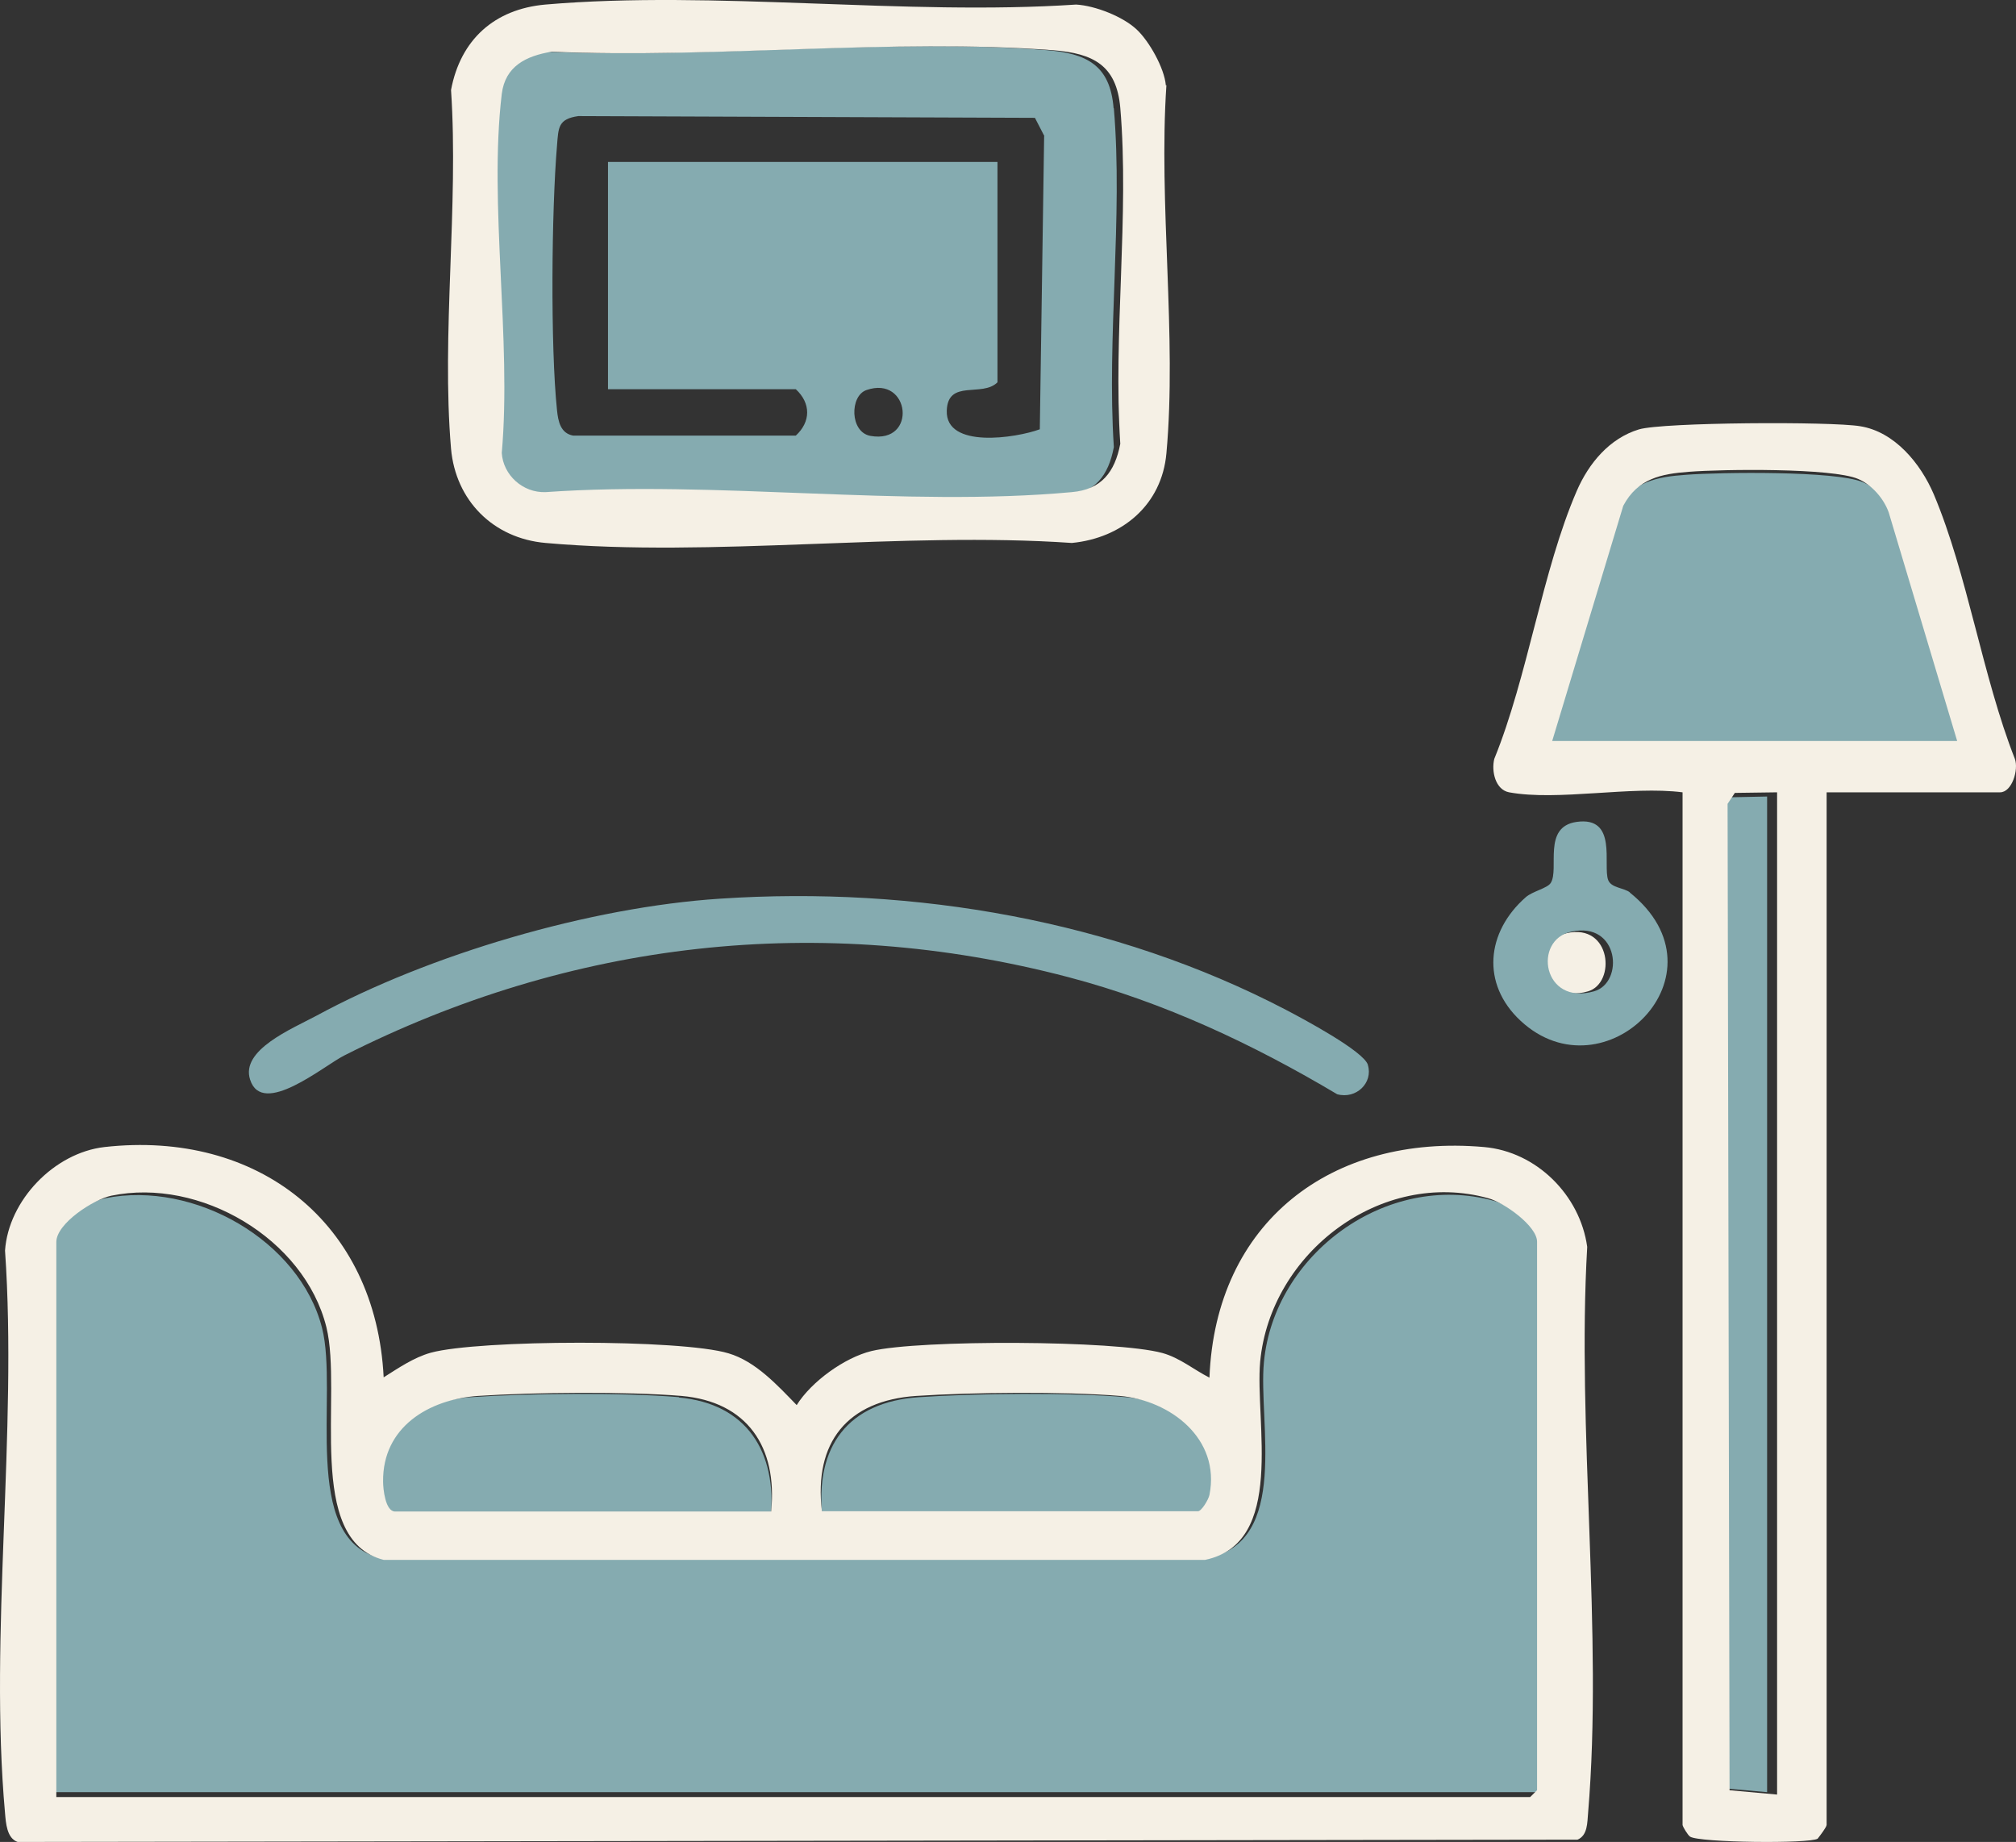 <svg width="81" height="74" viewBox="0 0 81 74" fill="none" xmlns="http://www.w3.org/2000/svg">
<rect x="0" y="0" width="81" height="74" fill="#333333" stroke="none"/>
<path d="M62.948 37.489C64.742 37.084 64.939 39.492 63.805 39.827C61.883 40.394 61.49 37.813 62.948 37.489Z" fill="#F5F0E5"/>
<path d="M34.973 17.512C36.871 17.848 36.57 15.058 34.811 15.671C34.139 15.903 34.139 17.361 34.973 17.512ZM41.964 5.474L41.582 4.734L23.236 4.664C22.426 4.78 22.438 5.116 22.38 5.845C22.16 8.449 22.113 13.924 22.38 16.482C22.426 16.922 22.518 17.408 23.028 17.5H31.975C32.577 16.945 32.588 16.204 31.975 15.637H24.428V6.505H40.077V15.359C39.464 15.972 38.086 15.22 38.04 16.493C37.982 18.044 40.841 17.593 41.778 17.246L41.952 5.474H41.964ZM44.753 4.352C45.123 8.704 44.464 13.565 44.753 17.963C44.533 19.121 43.989 19.815 42.797 19.919C36.061 20.544 28.375 19.433 21.535 19.919C20.62 19.954 19.833 19.225 19.764 18.334C20.169 13.75 19.231 8.264 19.764 3.784C19.903 2.662 20.724 2.234 21.778 2.071C28.352 2.372 35.54 1.516 42.045 2.014C43.654 2.141 44.603 2.615 44.742 4.34" fill="#85ABB0"/>
<path d="M71 32V72L69.079 71.828L69 32.471L69.305 32.035L71 32Z" fill="#85ABB0"/>
<path d="M76.126 20.722L79 30H62L64.98 20.453C65.59 19.343 66.576 19.156 67.749 19.074C69.133 18.969 73.744 18.91 74.835 19.366C75.398 19.6 75.903 20.149 76.114 20.722" fill="#85ABB0"/>
<path d="M62 49.977V71.728L61.721 72H2V49.977C2 49.228 3.51 48.285 4.23 48.138C7.806 47.423 12.044 49.841 12.939 53.348C13.612 55.993 12.056 61.794 15.261 62.589H48.541C51.828 61.919 50.55 57.129 50.783 54.722C51.189 50.397 55.695 47.059 60.014 48.24C60.653 48.41 61.988 49.341 61.988 49.965" fill="#85ABB0"/>
<path d="M45.259 56.132C47.34 56.313 49.385 57.944 48.938 60.311C48.903 60.529 48.609 61 48.468 61H33.048C32.719 58.089 34.094 56.325 36.915 56.132C39.195 55.975 43.003 55.938 45.259 56.132Z" fill="#85ABB0"/>
<path d="M27.273 56.144C29.987 56.385 31.226 58.313 30.966 61H15.496C15.095 61 15.012 60.06 15 59.735C14.977 57.445 16.877 56.276 18.906 56.131C21.195 55.975 25.019 55.939 27.285 56.131" fill="#85ABB0"/>
<path d="M71.401 72.108V31.831L69.704 31.854L69.412 32.294L69.491 71.922L71.401 72.096V72.108ZM78.64 29.781L75.886 20.586C75.684 20.019 75.201 19.475 74.661 19.243C73.616 18.791 69.199 18.849 67.872 18.953C66.748 19.035 65.804 19.22 65.22 20.32L62.365 29.77H78.651L78.64 29.781ZM80.955 30.488C81.112 30.916 80.843 31.831 80.359 31.831H73.391V73.312C73.391 73.405 73.121 73.752 73.031 73.868C72.705 74.076 68.288 74.03 67.906 73.787C67.816 73.729 67.603 73.381 67.603 73.312V31.831C65.534 31.565 62.59 32.19 60.634 31.831C60.083 31.727 59.915 30.985 60.038 30.488C61.387 27.176 61.96 22.937 63.354 19.718C63.837 18.606 64.669 17.61 65.849 17.251C66.816 16.962 73.582 16.927 74.74 17.124C76.122 17.344 77.167 18.618 77.696 19.857C79.056 23.076 79.651 27.176 80.955 30.488Z" fill="#F5F0E5"/>
<path d="M64.046 39.825C65.268 39.481 65.058 37.003 63.132 37.43C61.576 37.762 61.984 40.417 64.046 39.825ZM65.478 35.853C69.577 39.137 64.465 44.14 61.095 41.01C59.502 39.528 59.712 37.442 61.305 36.043C61.576 35.806 62.169 35.687 62.305 35.474C62.663 34.917 61.959 33.221 63.342 33.02C65.009 32.783 64.391 34.751 64.614 35.355C64.737 35.675 65.243 35.663 65.49 35.853" fill="#85ABB0"/>
<path d="M30.985 60.713C31.239 58.139 30.029 56.311 27.381 56.081C25.169 55.897 21.45 55.932 19.204 56.081C17.223 56.219 15.369 57.334 15.392 59.518C15.392 59.828 15.484 60.725 15.876 60.725H30.985V60.713ZM48.594 60.058C49.043 57.805 47.028 56.254 44.989 56.081C42.778 55.897 39.058 55.932 36.812 56.081C34.049 56.265 32.69 57.943 33.024 60.713H48.133C48.271 60.713 48.548 60.265 48.594 60.058ZM61.757 71.908V49.886C61.757 49.254 60.433 48.312 59.799 48.139C55.504 46.944 51.047 50.323 50.632 54.702C50.413 57.127 51.669 61.989 48.421 62.667H15.415C12.237 61.863 13.78 55.989 13.112 53.311C12.225 49.76 8.033 47.3 4.474 48.036C3.76 48.185 2.263 49.151 2.263 49.898V72.195H61.481L61.757 71.92V71.908ZM63.772 50.093C63.346 57.449 64.417 65.575 63.807 72.839C63.772 73.218 63.795 73.736 63.381 73.908L0.709 74C0.271 73.851 0.236 73.23 0.202 72.839C-0.443 65.656 0.709 57.529 0.202 50.242C0.34 48.22 2.183 46.312 4.198 46.082C10.359 45.392 15.104 49.116 15.415 55.334C16.002 54.966 16.613 54.541 17.304 54.346C19.227 53.817 27.369 53.794 29.269 54.369C30.363 54.691 31.239 55.656 32.01 56.449C32.597 55.507 33.933 54.541 35.016 54.277C36.928 53.817 44.828 53.84 46.705 54.357C47.408 54.553 47.96 55.024 48.594 55.346C48.836 49.105 53.488 45.541 59.627 46.082C61.734 46.266 63.484 48.013 63.772 50.093Z" fill="#F5F0E5"/>
<path d="M54.961 42.793C55.171 43.498 54.495 44.17 53.726 43.961C50.358 41.956 46.781 40.27 42.924 39.256C32.925 36.633 22.927 37.801 13.825 42.407C12.998 42.826 10.539 44.898 10.05 43.377C9.654 42.187 11.716 41.339 12.707 40.81C17.252 38.341 23.696 36.446 28.928 36.104C36.747 35.586 44.8 36.986 51.663 40.567C52.339 40.92 54.798 42.231 54.961 42.782" fill="#85ABB0"/>
<path d="M45.011 17.82C44.723 13.448 45.38 8.629 45.011 4.326C44.861 2.616 43.917 2.146 42.328 2.019C35.856 1.526 28.705 2.364 22.164 2.077C21.128 2.249 20.299 2.662 20.16 3.775C19.631 8.216 20.564 13.643 20.16 18.199C20.218 19.082 21.001 19.805 21.922 19.771C28.728 19.289 36.363 20.39 43.065 19.771C44.251 19.668 44.792 18.968 45.011 17.832M46.865 3.419C46.543 8.181 47.291 13.506 46.865 18.21C46.681 20.287 45.08 21.618 43.065 21.813C36.248 21.343 28.647 22.41 21.922 21.813C19.815 21.63 18.306 20.104 18.122 18.027C17.731 13.425 18.433 8.273 18.122 3.614C18.502 1.595 19.861 0.367 21.911 0.183C28.716 -0.402 36.351 0.642 43.238 0.183C44.009 0.229 45.115 0.665 45.667 1.182C46.163 1.641 46.785 2.731 46.842 3.431" fill="#F5F0E5"/>
</svg>
